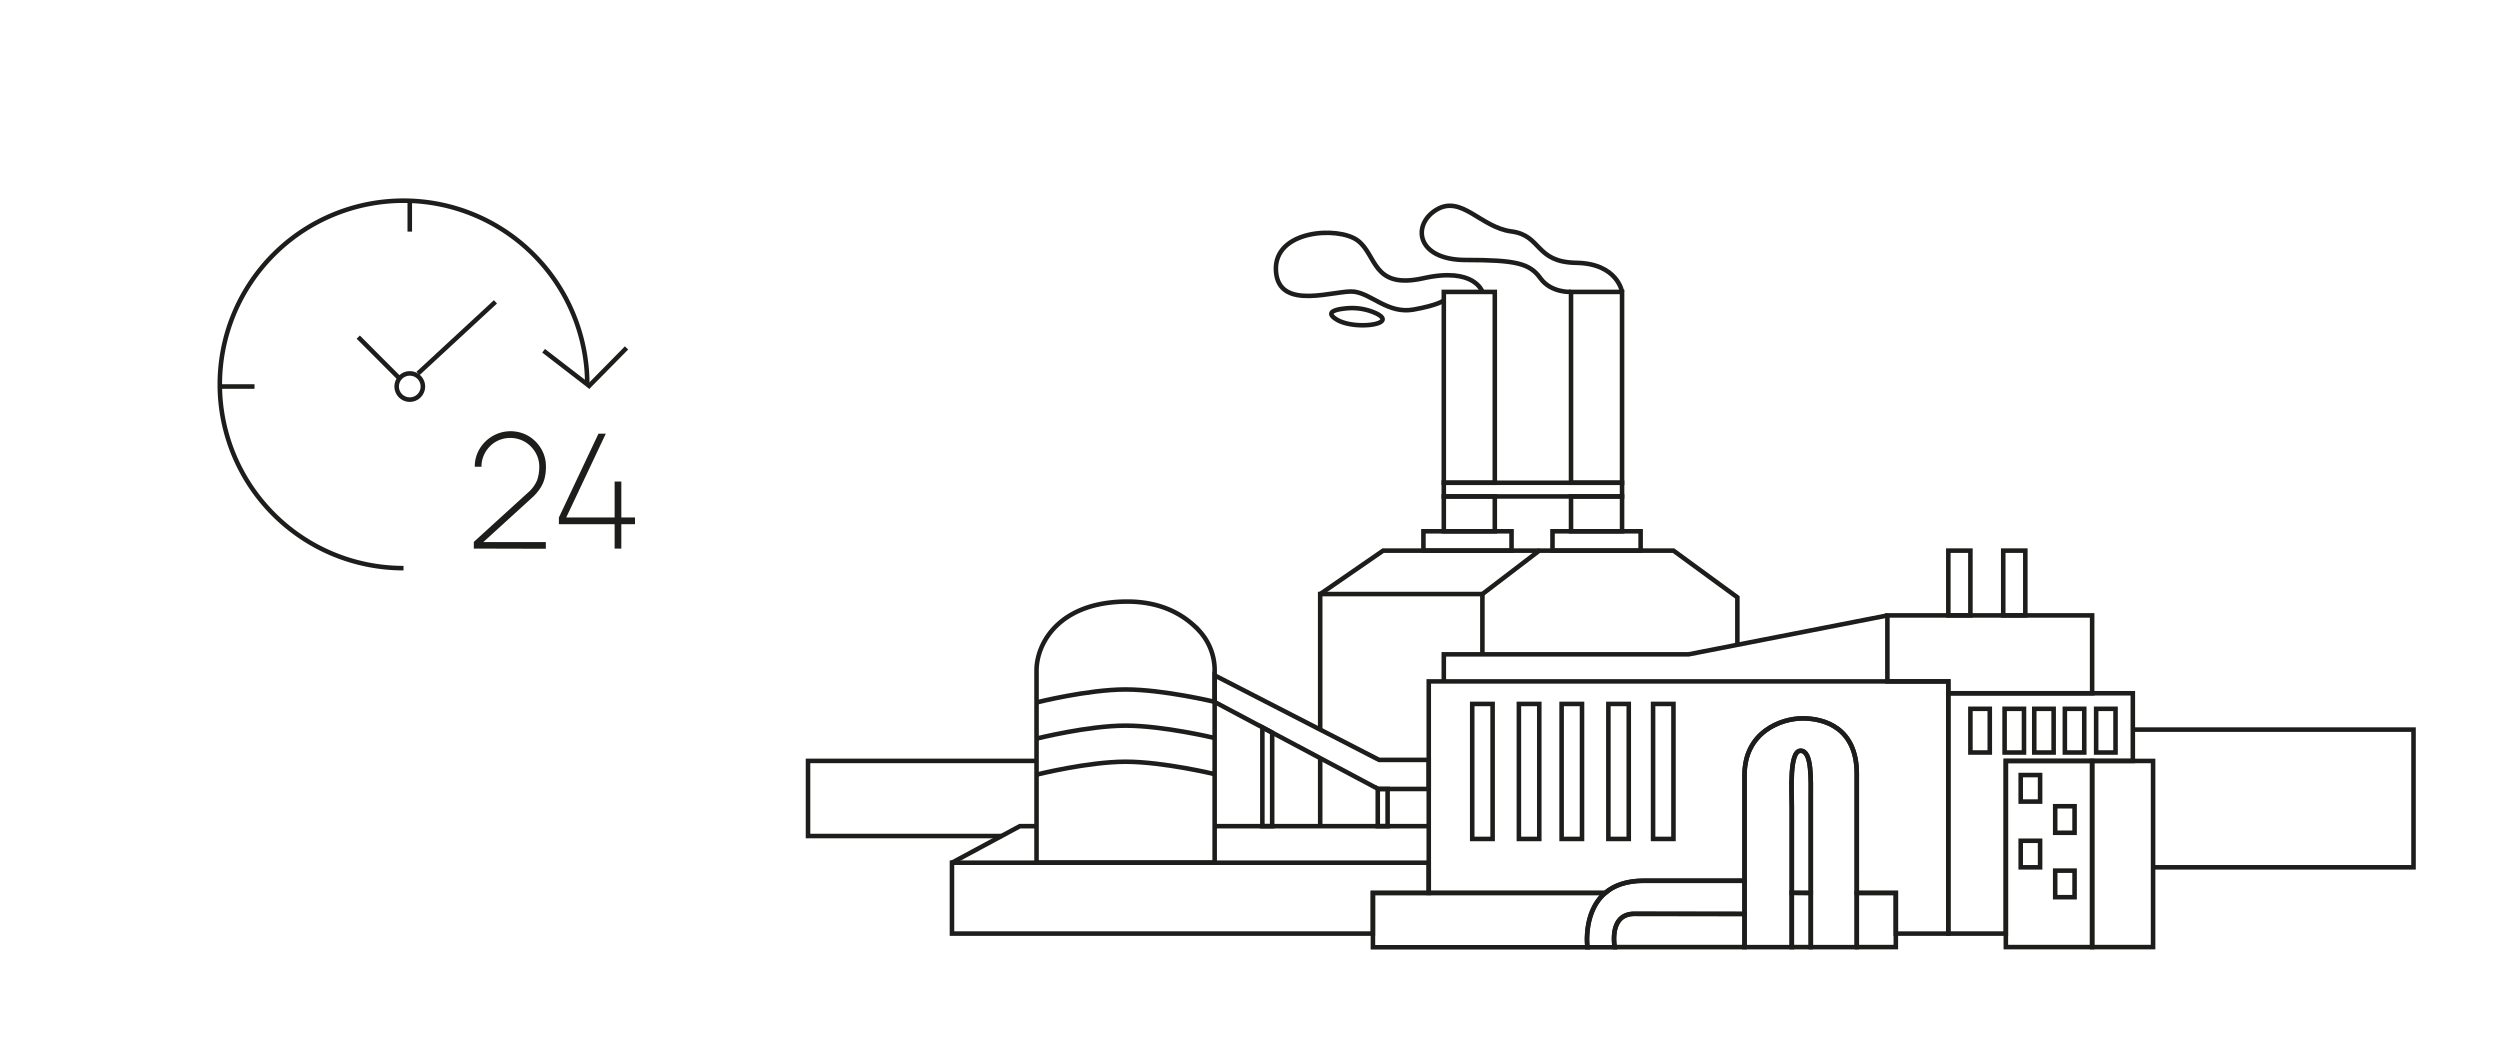 <?xml version="1.0" encoding="UTF-8"?> <svg xmlns="http://www.w3.org/2000/svg" id="Слой_1" data-name="Слой 1" viewBox="0 0 548.1 230.98"> <defs> <style>.cls-1{fill:none;stroke:#1d1d1b;stroke-miterlimit:10;}.cls-2{fill:#1d1d1b;}</style> </defs> <path class="cls-1" d="M348,204.68a15.81,15.81,0,0,0,.05,3H301V195.77h50.95C349,198.29,348.18,202.07,348,204.68Z"></path> <path class="cls-1" d="M382.47,200.37v7.27H354a11.38,11.38,0,0,1-.09-3c.23-2,1.2-4.31,4.39-4.31Z"></path> <path class="cls-1" d="M397,195.77v11.87h-4.19v-3c0-2.21,0-5.43,0-8.91Z"></path> <path class="cls-1" d="M415.64,195.77v11.87h-8.56V195.77Z"></path> <path class="cls-1" d="M397,175.58v20.19h-4.18c0-7.74,0-16.77,0-18.74,0-3.58-.6-12.42,1.93-12.42S397,170.83,397,175.58Z"></path> <path class="cls-1" d="M427.14,149.39v55.29h-11.5v-8.91h-8.56V169.65c0-10.09-7.12-12.16-11.86-12.16s-12.75,3-12.75,12.45V193.1H360.42c-3.93,0-6.63,1.09-8.48,2.67h-38.7V149.39Z"></path> <polygon class="cls-1" points="458.68 134.92 458.68 151.99 427.14 151.99 427.14 149.39 413.79 149.39 413.79 134.92 458.68 134.92"></polygon> <polygon class="cls-1" points="467.6 151.99 467.6 166.83 439.76 166.83 439.76 204.68 427.14 204.68 427.14 151.99 467.6 151.99"></polygon> <rect class="cls-1" x="439.76" y="166.83" width="18.92" height="40.81"></rect> <rect class="cls-1" x="458.68" y="166.83" width="13.36" height="40.81"></rect> <polyline class="cls-1" points="316.54 149.4 316.54 143.46 370.19 143.46 413.79 134.93"></polyline> <path class="cls-1" d="M407.08,169.65v38H397V175.58c0-4.75.3-11-2.22-11s-1.93,8.84-1.93,12.42c0,2,0,11,0,18.74,0,3.48,0,6.7,0,8.91v3H382.47v-37.7c0-9.49,8-12.45,12.75-12.45S407.08,159.56,407.08,169.65Z"></path> <rect class="cls-1" x="427.15" y="120.72" width="4.84" height="14.2"></rect> <rect class="cls-1" x="439.19" y="120.72" width="4.84" height="14.2"></rect> <path class="cls-1" d="M382.47,193.1v7.27H358.32c-3.19,0-4.16,2.3-4.39,4.31a11.38,11.38,0,0,0,.09,3h-6a15.81,15.81,0,0,1-.05-3c.17-2.61,1-6.39,3.93-8.91,1.85-1.58,4.55-2.67,8.48-2.67Z"></path> <rect class="cls-1" x="322.77" y="154.33" width="4.47" height="29.6"></rect> <rect class="cls-1" x="333" y="154.33" width="4.47" height="29.6"></rect> <rect class="cls-1" x="342.37" y="154.33" width="4.47" height="29.6"></rect> <rect class="cls-1" x="352.62" y="154.33" width="4.47" height="29.6"></rect> <rect class="cls-1" x="362.42" y="154.33" width="4.47" height="29.6"></rect> <rect class="cls-1" x="431.99" y="155.4" width="4.25" height="9.58"></rect> <rect class="cls-1" x="439.49" y="155.4" width="4.25" height="9.58"></rect> <rect class="cls-1" x="445.99" y="155.4" width="4.25" height="9.58"></rect> <rect class="cls-1" x="443.02" y="169.92" width="4.25" height="5.82"></rect> <rect class="cls-1" x="450.58" y="176.76" width="4.25" height="5.82"></rect> <rect class="cls-1" x="443.02" y="184.33" width="4.25" height="5.82"></rect> <rect class="cls-1" x="450.58" y="190.88" width="4.25" height="5.82"></rect> <rect class="cls-1" x="452.7" y="155.4" width="4.25" height="9.58"></rect> <rect class="cls-1" x="459.56" y="155.4" width="4.25" height="9.58"></rect> <polygon class="cls-1" points="313.24 189.14 313.24 195.77 300.99 195.77 300.99 204.68 208.71 204.68 208.71 189.14 313.24 189.14"></polygon> <polyline class="cls-1" points="208.7 189.14 223.59 181.13 227.25 181.13"></polyline> <line class="cls-1" x1="313.45" y1="181.13" x2="266.3" y2="181.13"></line> <path class="cls-1" d="M266.3,147v42.12H227.25V147c0-6,5-15.11,19.93-15.11,8.1,0,13.05,3.43,15.87,6.55A12.75,12.75,0,0,1,266.3,147Z"></path> <polygon class="cls-1" points="313.24 166.6 313.24 172.97 302.16 172.97 302.06 172.92 289.44 166.21 278.91 160.61 276.76 159.46 266.3 153.9 266.3 148.07 289.44 159.96 302.35 166.6 313.24 166.6"></polygon> <polyline class="cls-1" points="325 143.45 325 130.24 289.44 130.24 289.44 159.96"></polyline> <line class="cls-1" x1="289.44" y1="181.13" x2="289.44" y2="166.21"></line> <polyline class="cls-1" points="325.01 130.24 337.47 120.72 366.89 120.72 380.9 130.96 380.9 141.36"></polyline> <polyline class="cls-1" points="289.44 130.24 303.24 120.72 337.47 120.72"></polyline> <polygon class="cls-1" points="278.91 160.61 278.91 181.13 276.76 181.13 276.76 159.46 278.91 160.61"></polygon> <polygon class="cls-1" points="304.22 172.97 304.22 181.13 302.06 181.13 302.06 172.92 302.16 172.97 304.22 172.97"></polygon> <rect class="cls-1" x="312.07" y="116.48" width="19.32" height="4.24"></rect> <rect class="cls-1" x="340.37" y="116.48" width="19.32" height="4.24"></rect> <rect class="cls-1" x="316.54" y="64" width="11.18" height="41.84"></rect> <rect class="cls-1" x="316.54" y="108.84" width="11.18" height="7.64"></rect> <rect class="cls-1" x="344.43" y="64" width="11.19" height="41.84"></rect> <rect class="cls-1" x="344.43" y="108.84" width="11.19" height="7.64"></rect> <rect class="cls-1" x="316.54" y="105.84" width="39.08" height="3"></rect> <path class="cls-1" d="M325,64s-1.65-5.52-12.94-3-10.14-5.15-14.44-8.3-18.45-2.29-17.88,6.73,13.31,4,17.17,4.52,7.44,4.92,13,3.92,6.6-2,6.6-2"></path> <path class="cls-1" d="M301.53,68.62a12.68,12.68,0,0,0-6.53-1c-2.3.23-4.56.84-1.94,2.44C296.94,72.45,307,71.11,301.53,68.62Z"></path> <path class="cls-1" d="M355.62,64s-.95-6.23-10.05-6.38-7.48-6-14.21-6.88-10.88-8-16.35-4.81S310.35,57,321.37,57s14,.74,16.35,4,6.71,3,6.71,3"></path> <path class="cls-1" d="M227.25,154s11.28-2.84,19.53-2.84,19.52,2.71,19.52,2.71"></path> <path class="cls-1" d="M227.25,161.93s11.28-2.84,19.53-2.84,19.52,2.71,19.52,2.71"></path> <path class="cls-1" d="M227.25,169.83S238.53,167,246.78,167s19.52,2.72,19.52,2.72"></path> <polyline class="cls-1" points="467.6 159.96 529.14 159.96 529.14 190.15 472.04 190.15"></polyline> <polyline class="cls-1" points="227.25 166.82 177.15 166.82 177.15 183.29 219.59 183.29"></polyline> <line class="cls-1" x1="78.54" y1="73.91" x2="87.61" y2="82.99"></line> <line class="cls-1" x1="91.64" y1="81.88" x2="108.62" y2="66.18"></line> <circle class="cls-1" cx="89.84" cy="84.74" r="2.88"></circle> <line class="cls-1" x1="89.84" y1="50.78" x2="89.84" y2="44.01"></line> <line class="cls-1" x1="55.8" y1="84.74" x2="48.19" y2="84.74"></line> <path class="cls-1" d="M88.47,124.56a40.28,40.28,0,1,1,40.28-40.28l-9.57-7.38"></path> <line class="cls-1" x1="137.36" y1="76.28" x2="128.87" y2="84.89"></line> <path class="cls-2" d="M103.88,120.27l0-1.47,11.8-10.74a7.31,7.31,0,0,0,2.08-2.79,8.89,8.89,0,0,0,.47-2.92,6.07,6.07,0,0,0-.86-3.18,6.55,6.55,0,0,0-2.29-2.3,6.42,6.42,0,0,0-6.42,0,6.55,6.55,0,0,0-2.27,2.32,6.22,6.22,0,0,0-.83,3.14h-1.47a7.52,7.52,0,0,1,1.06-3.93A8,8,0,0,1,108,95.6a7.87,7.87,0,0,1,7.89,0,8,8,0,0,1,2.8,2.86,7.53,7.53,0,0,1,1,3.87,10,10,0,0,1-.31,2.61,7.18,7.18,0,0,1-1,2.19,10.49,10.49,0,0,1-1.75,2l-11.76,10.71-.42-1h15.22v1.47Z"></path> <path class="cls-2" d="M134.75,120.27v-5.35H122.53v-1.47l8.68-18.38h1.61l-8.68,18.38h10.61v-7.88h1.47v7.88h3v1.47h-3v5.35Z"></path> </svg> 